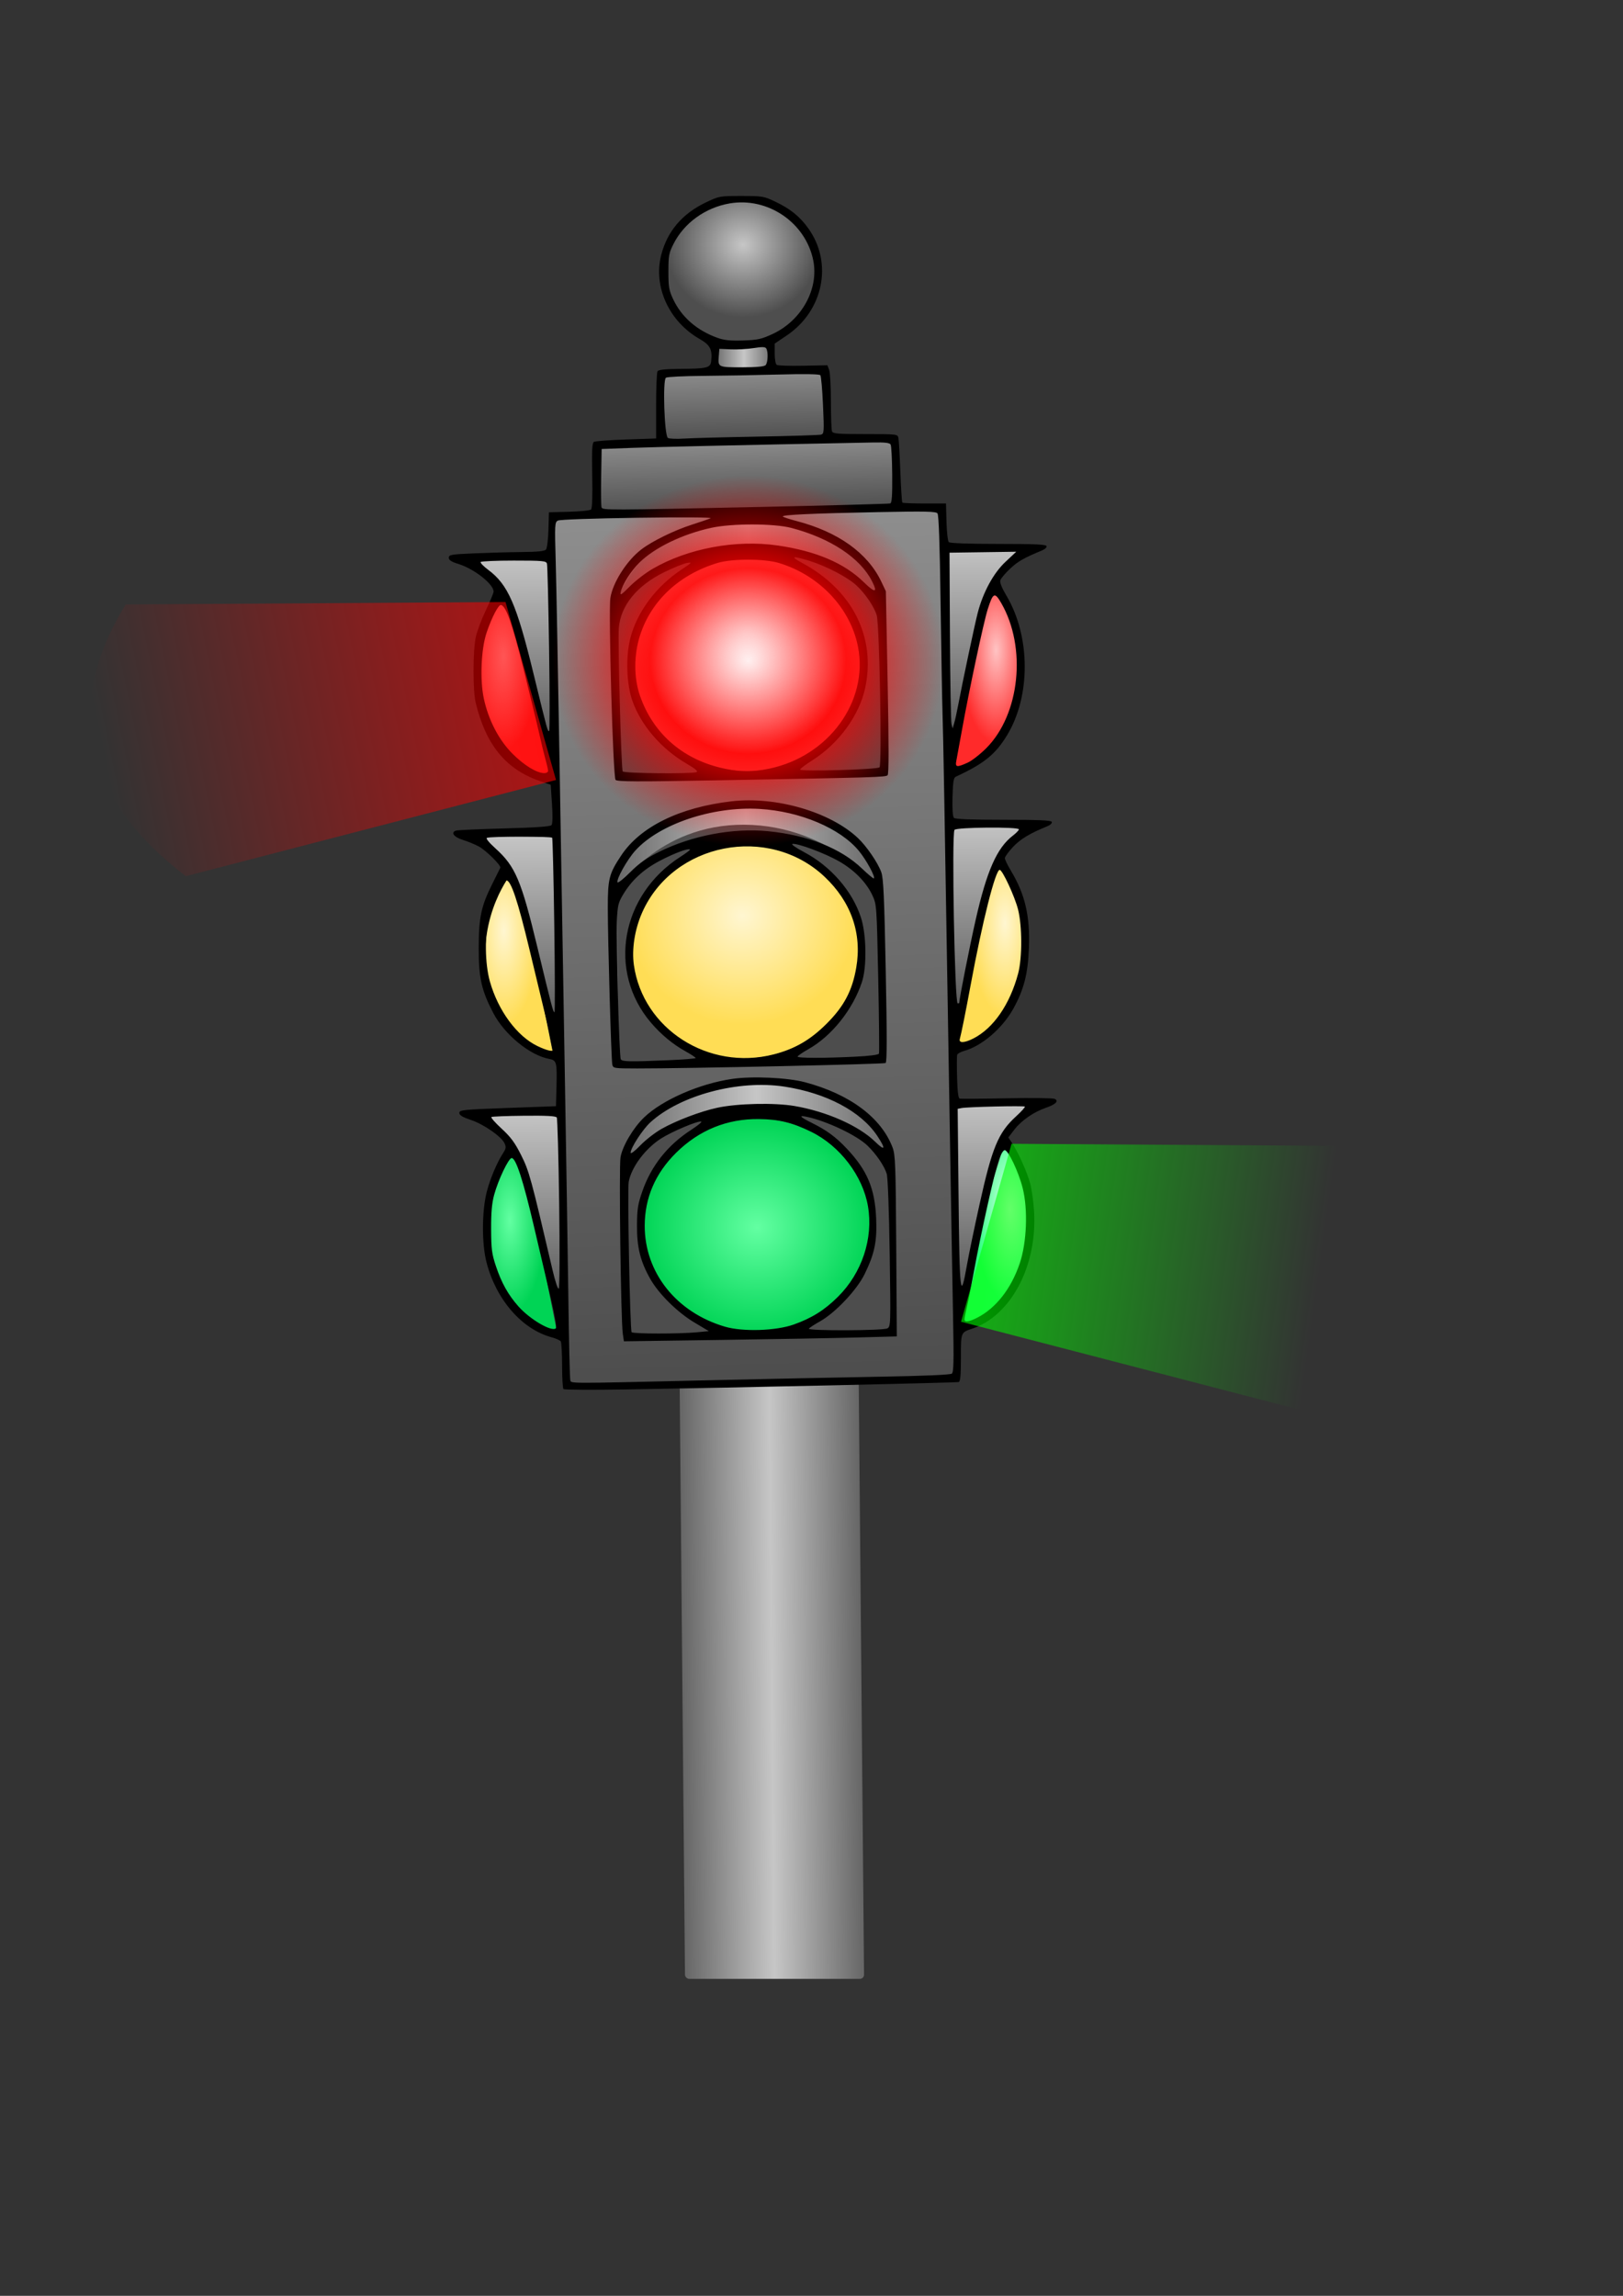 <?xml version="1.0" encoding="UTF-8" standalone="no"?>
<!-- Created with Inkscape (http://www.inkscape.org/) -->

<svg
   xmlns:dc="http://purl.org/dc/elements/1.1/"
   xmlns:cc="http://creativecommons.org/ns#"
   xmlns:rdf="http://www.w3.org/1999/02/22-rdf-syntax-ns#"
   xmlns:svg="http://www.w3.org/2000/svg"
   xmlns="http://www.w3.org/2000/svg"
   xmlns:xlink="http://www.w3.org/1999/xlink"
   xmlns:sodipodi="http://sodipodi.sourceforge.net/DTD/sodipodi-0.dtd"
   xmlns:inkscape="http://www.inkscape.org/namespaces/inkscape"
   width="210mm"
   height="297mm"
   id="svg2"
   version="1.1"
   inkscape:version="0.48.0 r9654"
   sodipodi:docname="light2.svg">
  <rect width="100%" height="100%" fill="#333333" stroke="none"/>
  <defs
     id="defs4">
    <linearGradient
       id="linearGradient3959">
      <stop
         style="stop-color:#ffffff;stop-opacity:1;"
         offset="0"
         id="stop3961" />
      <stop
         style="stop-color:#ff5a5a;stop-opacity:1;"
         offset="1"
         id="stop3963" />
    </linearGradient>
    <linearGradient
       id="linearGradient3948">
      <stop
         style="stop-color:#ff0000;stop-opacity:0;"
         offset="0"
         id="stop3950" />
      <stop
         style="stop-color:#ff0000;stop-opacity:0.589;"
         offset="1"
         id="stop3953" />
    </linearGradient>
    <linearGradient
       id="linearGradient3950">
      <stop
         style="stop-color:#00ff00;stop-opacity:0.586;"
         offset="0"
         id="stop3952" />
      <stop
         style="stop-color:#00ff00;stop-opacity:0;"
         offset="1"
         id="stop3954" />
    </linearGradient>
    <linearGradient
       id="linearGradient3938">
      <stop
         style="stop-color: rgb(223, 255, 236); stop-opacity: 1;"
         offset="0"
         id="stop3940" />
      <stop
         style="stop-color: rgb(44, 255, 128); stop-opacity: 1;"
         offset="1"
         id="stop3942" />
    </linearGradient>
    <linearGradient
       id="linearGradient3930">
      <stop
         style="stop-color: rgb(255, 255, 255); stop-opacity: 0.658;"
         offset="0"
         id="stop3932" />
      <stop
         id="stop3946"
         offset="0.5"
         style="stop-color:#ff0000;stop-opacity:0.838;" />
      <stop
         style="stop-color:#ff0000;stop-opacity:0;"
         offset="1"
         id="stop3934" />
    </linearGradient>
    <linearGradient
       id="linearGradient3894">
      <stop
         style="stop-color: rgb(255, 195, 195); stop-opacity: 1;"
         offset="0"
         id="stop3896" />
      <stop
         style="stop-color: rgb(255, 42, 42); stop-opacity: 1;"
         offset="1"
         id="stop3898" />
    </linearGradient>
    <linearGradient
       id="linearGradient3882">
      <stop
         style="stop-color: rgb(255, 246, 209); stop-opacity: 1;"
         offset="0"
         id="stop3884" />
      <stop
         style="stop-color: rgb(255, 221, 85); stop-opacity: 1;"
         offset="1"
         id="stop3886" />
    </linearGradient>
    <linearGradient
       id="linearGradient3860">
      <stop
         style="stop-color: rgb(99, 255, 162); stop-opacity: 1;"
         offset="0"
         id="stop3862" />
      <stop
         style="stop-color: rgb(0, 212, 85); stop-opacity: 1;"
         offset="1"
         id="stop3864" />
    </linearGradient>
    <linearGradient
       id="linearGradient3842">
      <stop
         style="stop-color: rgb(198, 198, 198); stop-opacity: 1;"
         offset="0"
         id="stop3844" />
      <stop
         style="stop-color: rgb(78, 78, 78); stop-opacity: 1;"
         offset="1"
         id="stop3846" />
    </linearGradient>
    <linearGradient
       id="linearGradient3832">
      <stop
         style="stop-color: rgb(102, 102, 102); stop-opacity: 1;"
         offset="0"
         id="stop3834" />
      <stop
         id="stop3840"
         offset="0.5"
         style="stop-color: rgb(198, 198, 198); stop-opacity: 1;" />
      <stop
         style="stop-color: rgb(102, 102, 102); stop-opacity: 1;"
         offset="1"
         id="stop3836" />
    </linearGradient>
    <linearGradient
       id="linearGradient3052">
      <stop
         style="stop-color: rgb(142, 142, 142); stop-opacity: 1;"
         offset="0"
         id="stop3054" />
      <stop
         style="stop-color: rgb(77, 77, 77); stop-opacity: 1;"
         offset="1"
         id="stop3056" />
    </linearGradient>
    <linearGradient
       inkscape:collect="always"
       xlink:href="#linearGradient3052"
       id="linearGradient3058"
       x1="360.721"
       y1="377.777"
       x2="374.224"
       y2="876.923"
       gradientUnits="userSpaceOnUse" />
    <linearGradient
       inkscape:collect="always"
       xlink:href="#linearGradient3052"
       id="linearGradient3828"
       x1="362.468"
       y1="338.286"
       x2="363.615"
       y2="381.575"
       gradientUnits="userSpaceOnUse" />
    <linearGradient
       inkscape:collect="always"
       xlink:href="#linearGradient3052"
       id="linearGradient3830"
       x1="367.102"
       y1="298.764"
       x2="367.957"
       y2="341.169"
       gradientUnits="userSpaceOnUse" />
    <linearGradient
       inkscape:collect="always"
       xlink:href="#linearGradient3832"
       id="linearGradient3838"
       x1="350.199"
       y1="291.59"
       x2="384.819"
       y2="291.59"
       gradientUnits="userSpaceOnUse" />
    <radialGradient
       inkscape:collect="always"
       xlink:href="#linearGradient3842"
       id="radialGradient3848"
       cx="367.004"
       cy="227.292"
       fx="367.004"
       fy="227.292"
       r="44.107"
       gradientTransform="matrix(1, 0, 0, 0.937, 0, 15.314)"
       gradientUnits="userSpaceOnUse" />
    <linearGradient
       inkscape:collect="always"
       xlink:href="#linearGradient3842"
       id="linearGradient3850"
       x1="246.621"
       y1="721.167"
       x2="247.241"
       y2="840.433"
       gradientUnits="userSpaceOnUse" />
    <linearGradient
       inkscape:collect="always"
       xlink:href="#linearGradient3842"
       id="linearGradient3854"
       gradientUnits="userSpaceOnUse"
       x1="246.621"
       y1="721.167"
       x2="247.241"
       y2="840.433"
       gradientTransform="translate(-1.767, -157.253)" />
    <linearGradient
       inkscape:collect="always"
       xlink:href="#linearGradient3842"
       id="linearGradient3858"
       gradientUnits="userSpaceOnUse"
       gradientTransform="translate(-6.184, -316.273)"
       x1="246.621"
       y1="721.167"
       x2="247.241"
       y2="840.433" />
    <radialGradient
       inkscape:collect="always"
       xlink:href="#linearGradient3860"
       id="radialGradient3866"
       cx="234.269"
       cy="791.411"
       fx="234.269"
       fy="791.411"
       r="20.183"
       gradientTransform="matrix(1, 0, 0, 2.621, 0, -1290.97)"
       gradientUnits="userSpaceOnUse" />
    <radialGradient
       inkscape:collect="always"
       xlink:href="#linearGradient3860"
       id="radialGradient3870"
       gradientUnits="userSpaceOnUse"
       gradientTransform="matrix(-1, 0, 0, 2.621, 753.007, -1297.15)"
       cx="234.269"
       cy="791.411"
       fx="234.269"
       fy="791.411"
       r="20.183" />
    <linearGradient
       inkscape:collect="always"
       xlink:href="#linearGradient3842"
       id="linearGradient3872"
       x1="508.664"
       y1="713.54"
       x2="509.082"
       y2="832.805"
       gradientUnits="userSpaceOnUse" />
    <linearGradient
       inkscape:collect="always"
       xlink:href="#linearGradient3842"
       id="linearGradient3878"
       gradientUnits="userSpaceOnUse"
       x1="508.664"
       y1="713.54"
       x2="509.082"
       y2="832.805"
       gradientTransform="translate(-2.65, -158.137)" />
    <radialGradient
       inkscape:collect="always"
       xlink:href="#linearGradient3882"
       id="radialGradient3888"
       cx="516.09"
       cy="625.06"
       fx="516.09"
       fy="625.06"
       r="20.183"
       gradientTransform="matrix(1, 0, 0, 2.621, 0, -1024.06)"
       gradientUnits="userSpaceOnUse" />
    <radialGradient
       inkscape:collect="always"
       xlink:href="#linearGradient3882"
       id="radialGradient3892"
       gradientUnits="userSpaceOnUse"
       gradientTransform="matrix(-1, 0, 0, 2.621, 746.826, -1019.65)"
       cx="516.09"
       cy="625.06"
       fx="516.09"
       fy="625.06"
       r="20.183" />
    <radialGradient
       inkscape:collect="always"
       xlink:href="#linearGradient3894"
       id="radialGradient3900"
       cx="230.834"
       cy="472.718"
       fx="230.834"
       fy="472.718"
       r="20.183"
       gradientTransform="matrix(1, 0, 0, 2.621, 0, -776.593)"
       gradientUnits="userSpaceOnUse" />
    <radialGradient
       inkscape:collect="always"
       xlink:href="#linearGradient3894"
       id="radialGradient3904"
       gradientUnits="userSpaceOnUse"
       gradientTransform="matrix(-1, 0, 0, 2.621, 741.72, -780.127)"
       cx="230.834"
       cy="472.718"
       fx="230.834"
       fy="472.718"
       r="20.183" />
    <linearGradient
       inkscape:collect="always"
       xlink:href="#linearGradient3842"
       id="linearGradient3912"
       gradientUnits="userSpaceOnUse"
       gradientTransform="translate(-4.417, -315.39)"
       x1="508.664"
       y1="713.54"
       x2="509.082"
       y2="832.805" />
    <radialGradient
       inkscape:collect="always"
       xlink:href="#linearGradient3894"
       id="radialGradient3914"
       cx="371.518"
       cy="451.103"
       fx="371.518"
       fy="451.103"
       r="65.235"
       gradientTransform="matrix(1, 0, 0, 0.927, 0, 34.152)"
       gradientUnits="userSpaceOnUse" />
    <radialGradient
       inkscape:collect="always"
       xlink:href="#linearGradient3882"
       id="radialGradient3916"
       cx="370.635"
       cy="445.512"
       fx="370.635"
       fy="445.512"
       r="65.235"
       gradientTransform="matrix(1, 0, 0, 0.927, 0, 34.152)"
       gradientUnits="userSpaceOnUse" />
    <linearGradient
       inkscape:collect="always"
       xlink:href="#linearGradient3832"
       id="linearGradient3920"
       x1="293.445"
       y1="409.254"
       x2="445.89"
       y2="409.254"
       gradientUnits="userSpaceOnUse" />
    <linearGradient
       inkscape:collect="always"
       xlink:href="#linearGradient3832"
       id="linearGradient3922"
       x1="292.52"
       y1="570.569"
       x2="444.965"
       y2="570.569"
       gradientUnits="userSpaceOnUse" />
    <linearGradient
       inkscape:collect="always"
       xlink:href="#linearGradient3832"
       id="linearGradient3924"
       x1="298.38"
       y1="728.492"
       x2="450.825"
       y2="728.492"
       gradientUnits="userSpaceOnUse" />
    <radialGradient
       inkscape:collect="always"
       xlink:href="#linearGradient3930"
       id="radialGradient3936"
       cx="371.518"
       cy="466.014"
       fx="371.518"
       fy="466.014"
       r="65.235"
       gradientTransform="matrix(1, 0, 0, 0.927, 0, 34.152)"
       gradientUnits="userSpaceOnUse" />
    <radialGradient
       inkscape:collect="always"
       xlink:href="#linearGradient3938"
       id="radialGradient3944"
       cx="371.518"
       cy="466.014"
       fx="371.518"
       fy="466.014"
       r="65.235"
       gradientTransform="matrix(1, 0, 0, 0.927, 0, 34.152)"
       gradientUnits="userSpaceOnUse" />
    <linearGradient
       inkscape:collect="always"
       xlink:href="#linearGradient3950"
       id="linearGradient3956"
       x1="238.984"
       y1="470.073"
       x2="52.502"
       y2="496.074"
       gradientUnits="userSpaceOnUse" />
    <linearGradient
       inkscape:collect="always"
       xlink:href="#linearGradient3950"
       id="linearGradient3960"
       gradientUnits="userSpaceOnUse"
       x1="238.984"
       y1="470.073"
       x2="52.502"
       y2="496.074"
       gradientTransform="matrix(-1, 0, 0, 1, 741.897, -5.474)" />
    <linearGradient
       inkscape:collect="always"
       xlink:href="#linearGradient3832"
       id="linearGradient3997"
       x1="325.565"
       y1="897.078"
       x2="413.148"
       y2="897.078"
       gradientUnits="userSpaceOnUse" />
    <linearGradient
       inkscape:collect="always"
       xlink:href="#linearGradient3950"
       id="linearGradient4000"
       gradientUnits="userSpaceOnUse"
       gradientTransform="matrix(-0.859, 0, 0, 0.859, 685.552, -4.455)"
       x1="238.984"
       y1="470.073"
       x2="52.502"
       y2="496.074" />
    <linearGradient
       inkscape:collect="always"
       xlink:href="#linearGradient3950"
       id="linearGradient4003"
       gradientUnits="userSpaceOnUse"
       x1="238.984"
       y1="470.073"
       x2="52.502"
       y2="496.074"
       gradientTransform="matrix(0.859, 0, 0, 0.859, 48.134, 0.248)" />
    <linearGradient
       inkscape:collect="always"
       xlink:href="#linearGradient3832"
       id="linearGradient4012"
       gradientUnits="userSpaceOnUse"
       x1="293.445"
       y1="409.254"
       x2="445.89"
       y2="409.254"
       gradientTransform="matrix(0.859, 0, 0, 0.859, 48.134, 0.248)" />
    <linearGradient
       inkscape:collect="always"
       xlink:href="#linearGradient3832"
       id="linearGradient4017"
       gradientUnits="userSpaceOnUse"
       x1="292.52"
       y1="570.569"
       x2="444.965"
       y2="570.569"
       gradientTransform="matrix(0.859, 0, 0, 0.859, 48.134, 0.248)" />
    <linearGradient
       inkscape:collect="always"
       xlink:href="#linearGradient3832"
       id="linearGradient4020"
       gradientUnits="userSpaceOnUse"
       x1="298.38"
       y1="728.492"
       x2="450.825"
       y2="728.492"
       gradientTransform="matrix(0.859, 0, 0, 0.859, 48.134, 0.248)" />
    <linearGradient
       inkscape:collect="always"
       xlink:href="#linearGradient3052"
       id="linearGradient4024"
       gradientUnits="userSpaceOnUse"
       x1="360.721"
       y1="377.777"
       x2="374.224"
       y2="876.923"
       gradientTransform="matrix(0.859, 0, 0, 0.859, 48.134, 0.248)" />
    <linearGradient
       inkscape:collect="always"
       xlink:href="#linearGradient3052"
       id="linearGradient4027"
       gradientUnits="userSpaceOnUse"
       x1="362.468"
       y1="338.286"
       x2="363.615"
       y2="381.575"
       gradientTransform="matrix(0.859, 0, 0, 0.859, 48.134, 0.248)" />
    <linearGradient
       inkscape:collect="always"
       xlink:href="#linearGradient3052"
       id="linearGradient4030"
       gradientUnits="userSpaceOnUse"
       x1="367.102"
       y1="298.764"
       x2="367.957"
       y2="341.169"
       gradientTransform="matrix(0.859, 0, 0, 0.859, 48.134, 0.248)" />
    <linearGradient
       inkscape:collect="always"
       xlink:href="#linearGradient3832"
       id="linearGradient4033"
       gradientUnits="userSpaceOnUse"
       x1="350.199"
       y1="291.59"
       x2="384.819"
       y2="291.59"
       gradientTransform="matrix(0.859, 0, 0, 0.859, 48.134, 0.248)" />
    <linearGradient
       inkscape:collect="always"
       xlink:href="#linearGradient3842"
       id="linearGradient4037"
       gradientUnits="userSpaceOnUse"
       x1="246.621"
       y1="721.167"
       x2="247.241"
       y2="840.433"
       gradientTransform="matrix(0.859, 0, 0, 0.859, 48.134, 0.248)" />
    <linearGradient
       inkscape:collect="always"
       xlink:href="#linearGradient3842"
       id="linearGradient4040"
       gradientUnits="userSpaceOnUse"
       gradientTransform="matrix(0.859, 0, 0, 0.859, 46.616, -134.859)"
       x1="246.621"
       y1="721.167"
       x2="247.241"
       y2="840.433" />
    <linearGradient
       inkscape:collect="always"
       xlink:href="#linearGradient3842"
       id="linearGradient4043"
       gradientUnits="userSpaceOnUse"
       gradientTransform="matrix(0.859, 0, 0, 0.859, 42.821, -271.485)"
       x1="246.621"
       y1="721.167"
       x2="247.241"
       y2="840.433" />
    <radialGradient
       inkscape:collect="always"
       xlink:href="#linearGradient3860"
       id="radialGradient4046"
       gradientUnits="userSpaceOnUse"
       gradientTransform="matrix(0.859, 0, 0, 2.252, 48.134, -1108.91)"
       cx="234.269"
       cy="791.411"
       fx="234.269"
       fy="791.411"
       r="20.183" />
    <radialGradient
       inkscape:collect="always"
       xlink:href="#linearGradient3860"
       id="radialGradient4049"
       gradientUnits="userSpaceOnUse"
       gradientTransform="matrix(-0.859, 0, 0, 2.252, 695.097, -1114.23)"
       cx="234.269"
       cy="791.411"
       fx="234.269"
       fy="791.411"
       r="20.183" />
    <linearGradient
       inkscape:collect="always"
       xlink:href="#linearGradient3842"
       id="linearGradient4052"
       gradientUnits="userSpaceOnUse"
       x1="508.664"
       y1="713.54"
       x2="509.082"
       y2="832.805"
       gradientTransform="matrix(0.859, 0, 0, 0.859, 48.134, 0.248)" />
    <linearGradient
       inkscape:collect="always"
       xlink:href="#linearGradient3842"
       id="linearGradient4055"
       gradientUnits="userSpaceOnUse"
       gradientTransform="matrix(0.859, 0, 0, 0.859, 45.857, -135.618)"
       x1="508.664"
       y1="713.54"
       x2="509.082"
       y2="832.805" />
    <radialGradient
       inkscape:collect="always"
       xlink:href="#linearGradient3882"
       id="radialGradient4058"
       gradientUnits="userSpaceOnUse"
       gradientTransform="matrix(0.859, 0, 0, 2.252, 48.134, -879.6)"
       cx="516.09"
       cy="625.06"
       fx="516.09"
       fy="625.06"
       r="20.183" />
    <radialGradient
       inkscape:collect="always"
       xlink:href="#linearGradient3882"
       id="radialGradient4061"
       gradientUnits="userSpaceOnUse"
       gradientTransform="matrix(-0.859, 0, 0, 2.252, 689.787, -875.805)"
       cx="516.09"
       cy="625.06"
       fx="516.09"
       fy="625.06"
       r="20.183" />
    <radialGradient
       inkscape:collect="always"
       xlink:href="#linearGradient3894"
       id="radialGradient4064"
       gradientUnits="userSpaceOnUse"
       gradientTransform="matrix(0.859, 0, 0, 2.252, 48.134, -666.979)"
       cx="230.834"
       cy="472.718"
       fx="230.834"
       fy="472.718"
       r="20.183" />
    <radialGradient
       inkscape:collect="always"
       xlink:href="#linearGradient3894"
       id="radialGradient4067"
       gradientUnits="userSpaceOnUse"
       gradientTransform="matrix(-0.859, 0, 0, 2.252, 685.4, -670.015)"
       cx="230.834"
       cy="472.718"
       fx="230.834"
       fy="472.718"
       r="20.183" />
    <linearGradient
       inkscape:collect="always"
       xlink:href="#linearGradient3842"
       id="linearGradient4070"
       gradientUnits="userSpaceOnUse"
       gradientTransform="matrix(0.859, 0, 0, 0.859, 44.339, -270.726)"
       x1="508.664"
       y1="713.54"
       x2="509.082"
       y2="832.805" />
    <linearGradient
       inkscape:collect="always"
       xlink:href="#linearGradient3832"
       id="linearGradient4106"
       gradientUnits="userSpaceOnUse"
       x1="325.565"
       y1="897.078"
       x2="413.148"
       y2="897.078" />
    <linearGradient
       inkscape:collect="always"
       xlink:href="#linearGradient3842"
       id="linearGradient4108"
       gradientUnits="userSpaceOnUse"
       gradientTransform="matrix(0.859,0,0,0.859,44.339,-270.726)"
       x1="508.664"
       y1="713.54"
       x2="509.082"
       y2="832.805" />
    <radialGradient
       inkscape:collect="always"
       xlink:href="#linearGradient3894"
       id="radialGradient4110"
       gradientUnits="userSpaceOnUse"
       gradientTransform="matrix(-0.859,0,0,2.252,685.4,-670.015)"
       cx="230.834"
       cy="472.718"
       fx="230.834"
       fy="472.718"
       r="20.183" />
    <radialGradient
       inkscape:collect="always"
       xlink:href="#linearGradient3894"
       id="radialGradient4112"
       gradientUnits="userSpaceOnUse"
       gradientTransform="matrix(0.859,0,0,2.252,48.134,-666.979)"
       cx="230.834"
       cy="472.718"
       fx="230.834"
       fy="472.718"
       r="20.183" />
    <radialGradient
       inkscape:collect="always"
       xlink:href="#linearGradient3882"
       id="radialGradient4114"
       gradientUnits="userSpaceOnUse"
       gradientTransform="matrix(-0.859,0,0,2.252,689.787,-875.805)"
       cx="516.09"
       cy="625.06"
       fx="516.09"
       fy="625.06"
       r="20.183" />
    <radialGradient
       inkscape:collect="always"
       xlink:href="#linearGradient3882"
       id="radialGradient4116"
       gradientUnits="userSpaceOnUse"
       gradientTransform="matrix(0.859,0,0,2.252,48.134,-879.6)"
       cx="516.09"
       cy="625.06"
       fx="516.09"
       fy="625.06"
       r="20.183" />
    <linearGradient
       inkscape:collect="always"
       xlink:href="#linearGradient3842"
       id="linearGradient4118"
       gradientUnits="userSpaceOnUse"
       gradientTransform="matrix(0.859,0,0,0.859,45.857,-135.618)"
       x1="508.664"
       y1="713.54"
       x2="509.082"
       y2="832.805" />
    <linearGradient
       inkscape:collect="always"
       xlink:href="#linearGradient3842"
       id="linearGradient4120"
       gradientUnits="userSpaceOnUse"
       gradientTransform="matrix(0.859,0,0,0.859,48.134,0.248)"
       x1="508.664"
       y1="713.54"
       x2="509.082"
       y2="832.805" />
    <radialGradient
       inkscape:collect="always"
       xlink:href="#linearGradient3860"
       id="radialGradient4122"
       gradientUnits="userSpaceOnUse"
       gradientTransform="matrix(-0.859,0,0,2.252,695.097,-1114.23)"
       cx="234.269"
       cy="791.411"
       fx="234.269"
       fy="791.411"
       r="20.183" />
    <radialGradient
       inkscape:collect="always"
       xlink:href="#linearGradient3860"
       id="radialGradient4124"
       gradientUnits="userSpaceOnUse"
       gradientTransform="matrix(0.859,0,0,2.252,48.134,-1108.91)"
       cx="234.269"
       cy="791.411"
       fx="234.269"
       fy="791.411"
       r="20.183" />
    <linearGradient
       inkscape:collect="always"
       xlink:href="#linearGradient3842"
       id="linearGradient4126"
       gradientUnits="userSpaceOnUse"
       gradientTransform="matrix(0.859,0,0,0.859,42.821,-271.485)"
       x1="246.621"
       y1="721.167"
       x2="247.241"
       y2="840.433" />
    <linearGradient
       inkscape:collect="always"
       xlink:href="#linearGradient3842"
       id="linearGradient4128"
       gradientUnits="userSpaceOnUse"
       gradientTransform="matrix(0.859,0,0,0.859,46.616,-134.859)"
       x1="246.621"
       y1="721.167"
       x2="247.241"
       y2="840.433" />
    <linearGradient
       inkscape:collect="always"
       xlink:href="#linearGradient3842"
       id="linearGradient4130"
       gradientUnits="userSpaceOnUse"
       gradientTransform="matrix(0.859,0,0,0.859,48.134,0.248)"
       x1="246.621"
       y1="721.167"
       x2="247.241"
       y2="840.433" />
    <radialGradient
       inkscape:collect="always"
       xlink:href="#linearGradient3842"
       id="radialGradient4132"
       gradientUnits="userSpaceOnUse"
       gradientTransform="matrix(1,0,0,0.937,0,15.314)"
       cx="367.004"
       cy="227.292"
       fx="367.004"
       fy="227.292"
       r="44.107" />
    <linearGradient
       inkscape:collect="always"
       xlink:href="#linearGradient3832"
       id="linearGradient4134"
       gradientUnits="userSpaceOnUse"
       gradientTransform="matrix(0.859,0,0,0.859,48.134,0.248)"
       x1="350.199"
       y1="291.59"
       x2="384.819"
       y2="291.59" />
    <linearGradient
       inkscape:collect="always"
       xlink:href="#linearGradient3052"
       id="linearGradient4136"
       gradientUnits="userSpaceOnUse"
       gradientTransform="matrix(0.859,0,0,0.859,48.134,0.248)"
       x1="367.102"
       y1="298.764"
       x2="367.957"
       y2="341.169" />
    <linearGradient
       inkscape:collect="always"
       xlink:href="#linearGradient3052"
       id="linearGradient4138"
       gradientUnits="userSpaceOnUse"
       gradientTransform="matrix(0.859,0,0,0.859,48.134,0.248)"
       x1="362.468"
       y1="338.286"
       x2="363.615"
       y2="381.575" />
    <linearGradient
       inkscape:collect="always"
       xlink:href="#linearGradient3052"
       id="linearGradient4140"
       gradientUnits="userSpaceOnUse"
       gradientTransform="matrix(0.859,0,0,0.859,48.134,0.248)"
       x1="360.721"
       y1="377.777"
       x2="374.224"
       y2="876.923" />
    <linearGradient
       inkscape:collect="always"
       xlink:href="#linearGradient3832"
       id="linearGradient4142"
       gradientUnits="userSpaceOnUse"
       gradientTransform="matrix(0.859,0,0,0.859,48.134,0.248)"
       x1="298.38"
       y1="728.492"
       x2="450.825"
       y2="728.492" />
    <linearGradient
       inkscape:collect="always"
       xlink:href="#linearGradient3832"
       id="linearGradient4144"
       gradientUnits="userSpaceOnUse"
       gradientTransform="matrix(0.859,0,0,0.859,48.134,0.248)"
       x1="292.52"
       y1="570.569"
       x2="444.965"
       y2="570.569" />
    <linearGradient
       inkscape:collect="always"
       xlink:href="#linearGradient3832"
       id="linearGradient4146"
       gradientUnits="userSpaceOnUse"
       gradientTransform="matrix(0.859,0,0,0.859,48.134,0.248)"
       x1="293.445"
       y1="409.254"
       x2="445.89"
       y2="409.254" />
    <radialGradient
       inkscape:collect="always"
       xlink:href="#linearGradient3938"
       id="radialGradient4148"
       gradientUnits="userSpaceOnUse"
       gradientTransform="matrix(1,0,0,0.927,0,34.152)"
       cx="371.518"
       cy="466.014"
       fx="371.518"
       fy="466.014"
       r="65.235" />
    <radialGradient
       inkscape:collect="always"
       xlink:href="#linearGradient3882"
       id="radialGradient4150"
       gradientUnits="userSpaceOnUse"
       gradientTransform="matrix(1,0,0,0.927,0,34.152)"
       cx="370.635"
       cy="445.512"
       fx="370.635"
       fy="445.512"
       r="65.235" />
    <radialGradient
       inkscape:collect="always"
       xlink:href="#linearGradient3894"
       id="radialGradient4152"
       gradientUnits="userSpaceOnUse"
       gradientTransform="matrix(1,0,0,0.927,0,34.152)"
       cx="371.518"
       cy="451.103"
       fx="371.518"
       fy="451.103"
       r="65.235" />
    <radialGradient
       inkscape:collect="always"
       xlink:href="#linearGradient3930"
       id="radialGradient4154"
       gradientUnits="userSpaceOnUse"
       gradientTransform="matrix(1,0,0,0.927,0,34.152)"
       cx="371.518"
       cy="466.014"
       fx="371.518"
       fy="466.014"
       r="65.235" />
    <linearGradient
       inkscape:collect="always"
       xlink:href="#linearGradient3950"
       id="linearGradient4156"
       gradientUnits="userSpaceOnUse"
       gradientTransform="matrix(0.859,0,0,0.859,48.134,0.248)"
       x1="238.984"
       y1="470.073"
       x2="52.502"
       y2="496.074" />
    <linearGradient
       inkscape:collect="always"
       xlink:href="#linearGradient3950"
       id="linearGradient4158"
       gradientUnits="userSpaceOnUse"
       gradientTransform="matrix(-0.859,0,0,0.859,685.552,-4.455)"
       x1="238.984"
       y1="470.073"
       x2="52.502"
       y2="496.074" />
    <linearGradient
       inkscape:collect="always"
       xlink:href="#linearGradient3950"
       id="linearGradient3870"
       gradientUnits="userSpaceOnUse"
       gradientTransform="matrix(-0.859,0,0,0.859,691.026,191.238)"
       x1="238.984"
       y1="470.073"
       x2="52.502"
       y2="496.074" />
    <linearGradient
       inkscape:collect="always"
       xlink:href="#linearGradient3832"
       id="linearGradient3883"
       gradientUnits="userSpaceOnUse"
       gradientTransform="matrix(0.859,0,0,0.859,48.134,-76.387)"
       x1="293.445"
       y1="409.254"
       x2="445.89"
       y2="409.254" />
    <linearGradient
       inkscape:collect="always"
       xlink:href="#linearGradient3832"
       id="linearGradient3888"
       gradientUnits="userSpaceOnUse"
       gradientTransform="matrix(0.859,0,0,0.859,48.134,-76.387)"
       x1="292.52"
       y1="570.569"
       x2="444.965"
       y2="570.569" />
    <linearGradient
       inkscape:collect="always"
       xlink:href="#linearGradient3832"
       id="linearGradient3891"
       gradientUnits="userSpaceOnUse"
       gradientTransform="matrix(0.859,0,0,0.859,48.134,-76.387)"
       x1="298.38"
       y1="728.492"
       x2="450.825"
       y2="728.492" />
    <linearGradient
       inkscape:collect="always"
       xlink:href="#linearGradient3052"
       id="linearGradient3895"
       gradientUnits="userSpaceOnUse"
       gradientTransform="matrix(0.859,0,0,0.859,48.134,-76.387)"
       x1="360.721"
       y1="377.777"
       x2="374.224"
       y2="876.923" />
    <linearGradient
       inkscape:collect="always"
       xlink:href="#linearGradient3052"
       id="linearGradient3898"
       gradientUnits="userSpaceOnUse"
       gradientTransform="matrix(0.859,0,0,0.859,48.134,-76.387)"
       x1="362.468"
       y1="338.286"
       x2="363.615"
       y2="381.575" />
    <linearGradient
       inkscape:collect="always"
       xlink:href="#linearGradient3052"
       id="linearGradient3901"
       gradientUnits="userSpaceOnUse"
       gradientTransform="matrix(0.859,0,0,0.859,48.134,-76.387)"
       x1="367.102"
       y1="298.764"
       x2="367.957"
       y2="341.169" />
    <linearGradient
       inkscape:collect="always"
       xlink:href="#linearGradient3832"
       id="linearGradient3904"
       gradientUnits="userSpaceOnUse"
       gradientTransform="matrix(0.859,0,0,0.859,48.134,-76.387)"
       x1="350.199"
       y1="291.59"
       x2="384.819"
       y2="291.59" />
    <linearGradient
       inkscape:collect="always"
       xlink:href="#linearGradient3842"
       id="linearGradient3908"
       gradientUnits="userSpaceOnUse"
       gradientTransform="matrix(0.859,0,0,0.859,48.134,-76.387)"
       x1="246.621"
       y1="721.167"
       x2="247.241"
       y2="840.433" />
    <linearGradient
       inkscape:collect="always"
       xlink:href="#linearGradient3842"
       id="linearGradient3911"
       gradientUnits="userSpaceOnUse"
       gradientTransform="matrix(0.859,0,0,0.859,46.616,-211.494)"
       x1="246.621"
       y1="721.167"
       x2="247.241"
       y2="840.433" />
    <linearGradient
       inkscape:collect="always"
       xlink:href="#linearGradient3842"
       id="linearGradient3914"
       gradientUnits="userSpaceOnUse"
       gradientTransform="matrix(0.859,0,0,0.859,42.821,-348.12)"
       x1="246.621"
       y1="721.167"
       x2="247.241"
       y2="840.433" />
    <radialGradient
       inkscape:collect="always"
       xlink:href="#linearGradient3860"
       id="radialGradient3917"
       gradientUnits="userSpaceOnUse"
       gradientTransform="matrix(0.859,0,0,2.252,48.134,-1185.545)"
       cx="234.269"
       cy="791.411"
       fx="234.269"
       fy="791.411"
       r="20.183" />
    <radialGradient
       inkscape:collect="always"
       xlink:href="#linearGradient3938"
       id="radialGradient3920"
       gradientUnits="userSpaceOnUse"
       gradientTransform="matrix(-0.859,0,0,2.252,695.097,-1190.865)"
       cx="234.269"
       cy="791.411"
       fx="234.269"
       fy="791.411"
       r="20.183" />
    <linearGradient
       inkscape:collect="always"
       xlink:href="#linearGradient3842"
       id="linearGradient3923"
       gradientUnits="userSpaceOnUse"
       gradientTransform="matrix(0.859,0,0,0.859,48.134,-76.387)"
       x1="508.664"
       y1="713.54"
       x2="509.082"
       y2="832.805" />
    <linearGradient
       inkscape:collect="always"
       xlink:href="#linearGradient3842"
       id="linearGradient3926"
       gradientUnits="userSpaceOnUse"
       gradientTransform="matrix(0.859,0,0,0.859,45.857,-212.253)"
       x1="508.664"
       y1="713.54"
       x2="509.082"
       y2="832.805" />
    <radialGradient
       inkscape:collect="always"
       xlink:href="#linearGradient3882"
       id="radialGradient3929"
       gradientUnits="userSpaceOnUse"
       gradientTransform="matrix(0.859,0,0,2.252,48.134,-956.235)"
       cx="516.09"
       cy="625.06"
       fx="516.09"
       fy="625.06"
       r="20.183" />
    <radialGradient
       inkscape:collect="always"
       xlink:href="#linearGradient3882"
       id="radialGradient3932"
       gradientUnits="userSpaceOnUse"
       gradientTransform="matrix(-0.859,0,0,2.252,689.787,-952.44)"
       cx="516.09"
       cy="625.06"
       fx="516.09"
       fy="625.06"
       r="20.183" />
    <radialGradient
       inkscape:collect="always"
       xlink:href="#linearGradient3894"
       id="radialGradient3935"
       gradientUnits="userSpaceOnUse"
       gradientTransform="matrix(0.859,0,0,2.252,48.134,-743.614)"
       cx="230.834"
       cy="472.718"
       fx="230.834"
       fy="472.718"
       r="20.183" />
    <radialGradient
       inkscape:collect="always"
       xlink:href="#linearGradient3894"
       id="radialGradient3938"
       gradientUnits="userSpaceOnUse"
       gradientTransform="matrix(-0.859,0,0,2.252,685.4,-746.65)"
       cx="230.834"
       cy="472.718"
       fx="230.834"
       fy="472.718"
       r="20.183" />
    <linearGradient
       inkscape:collect="always"
       xlink:href="#linearGradient3842"
       id="linearGradient3941"
       gradientUnits="userSpaceOnUse"
       gradientTransform="matrix(0.859,0,0,0.859,44.339,-347.361)"
       x1="508.664"
       y1="713.54"
       x2="509.082"
       y2="832.805" />
    <linearGradient
       inkscape:collect="always"
       xlink:href="#linearGradient3832"
       id="linearGradient3944"
       gradientUnits="userSpaceOnUse"
       x1="325.565"
       y1="897.078"
       x2="413.148"
       y2="897.078"
       gradientTransform="translate(0.713,-76.638)" />
    <radialGradient
       inkscape:collect="always"
       xlink:href="#linearGradient3930"
       id="radialGradient3946"
       gradientUnits="userSpaceOnUse"
       gradientTransform="matrix(1,0,0,0.927,0,34.152)"
       cx="371.518"
       cy="466.014"
       fx="371.518"
       fy="466.014"
       r="65.235" />
    <linearGradient
       inkscape:collect="always"
       xlink:href="#linearGradient3948"
       id="linearGradient3955"
       x1="52.182"
       y1="376.435"
       x2="258.23"
       y2="334.012"
       gradientUnits="userSpaceOnUse" />
    <radialGradient
       inkscape:collect="always"
       xlink:href="#linearGradient3860"
       id="radialGradient3957"
       gradientUnits="userSpaceOnUse"
       gradientTransform="matrix(1,0,0,0.927,0,34.152)"
       cx="371.518"
       cy="466.014"
       fx="371.518"
       fy="466.014"
       r="65.235" />
    <radialGradient
       inkscape:collect="always"
       xlink:href="#linearGradient3959"
       id="radialGradient3965"
       cx="371.518"
       cy="447.532"
       fx="371.518"
       fy="447.532"
       r="65.235"
       gradientTransform="matrix(1,0,0,0.927,0,34.152)"
       gradientUnits="userSpaceOnUse" />
  </defs>
  <sodipodi:namedview
     id="base"
     pagecolor="#ffffff"
     bordercolor="#666666"
     borderopacity="1.0"
     inkscape:pageopacity="0.0"
     inkscape:pageshadow="2"
     inkscape:zoom="0.73073701"
     inkscape:cx="372.04724"
     inkscape:cy="526.18109"
     inkscape:document-units="px"
     inkscape:current-layer="layer1"
     showgrid="false"
     inkscape:window-width="1920"
     inkscape:window-height="1030"
     inkscape:window-x="-8"
     inkscape:window-y="-8"
     inkscape:window-maximized="1" />
  <g
     inkscape:label="Camada 1"
     inkscape:groupmode="layer"
     id="layer1">
    <g
       id="g3967">
      <rect
         transform="matrix(1,0,0.009,1,0,0)"
         ry="2.046"
         rx="2.07"
         y="673.322"
         x="326.278"
         height="294.236"
         width="87.583"
         id="rect3995"
         style="fill:url(#linearGradient3944);fill-opacity:1;fill-rule:nonzero;stroke:none" />
      <path
         inkscape:transform-center-y="57.061769"
         inkscape:transform-center-x="1.802997"
         style="fill:url(#linearGradient3941);stroke:none"
         d="m 465.153,369.706 c 0,0 12.342,-67.576 21.613,-83.742 9.271,-16.165 20.34,-18.02 20.34,-18.02 l -45.042,0.265 z"
         id="path3908"
         inkscape:connector-curvature="0" />
      <path
         inkscape:connector-curvature="0"
         id="path3902"
         d="m 464.419,377.674 c 0,0 29.416,-7.685 33.921,-39.221 4.505,-31.536 -12.455,-51.676 -12.455,-51.676 l -9.01,28.621 z"
         style="fill:url(#radialGradient3938);stroke:none" />
      <path
         style="fill:url(#radialGradient3935);stroke:none"
         d="m 269.115,380.711 c 0,0 -29.416,-7.685 -33.921,-39.221 -4.505,-31.536 12.455,-51.676 12.455,-51.676 l 9.01,28.621 z"
         id="path3026"
         inkscape:connector-curvature="0" />
      <path
         inkscape:connector-curvature="0"
         id="path3890"
         d="m 270.549,515.683 c 0,0 -29.416,-7.685 -33.921,-39.221 -4.505,-31.536 12.455,-51.676 12.455,-51.676 l 9.01,28.621 z"
         style="fill:url(#radialGradient3932);stroke:none" />
      <path
         style="fill:url(#radialGradient3929);stroke:none"
         d="m 467.372,511.888 c 0,0 29.416,-7.685 33.921,-39.221 4.505,-31.536 -12.455,-51.676 -12.455,-51.676 l -9.01,28.621 z"
         id="path3022"
         inkscape:connector-curvature="0" />
      <path
         inkscape:connector-curvature="0"
         id="path3874"
         d="m 466.671,504.814 c 0,0 12.342,-67.576 21.613,-83.742 9.271,-16.165 20.34,-18.02 20.34,-18.02 l -45.042,0.265 z"
         style="fill:url(#linearGradient3926);stroke:none"
         inkscape:transform-center-x="1.802997"
         inkscape:transform-center-y="57.061769" />
      <path
         inkscape:transform-center-y="57.061769"
         inkscape:transform-center-x="1.802997"
         style="fill:url(#linearGradient3923);stroke:none"
         d="m 468.948,640.68 c 0,0 12.342,-67.576 21.613,-83.742 9.271,-16.165 20.34,-18.02 20.34,-18.02 l -45.042,0.265 z"
         id="path3046"
         inkscape:connector-curvature="0" />
      <path
         inkscape:connector-curvature="0"
         id="path3868"
         d="m 470.407,648.051 c 0,0 29.416,-7.685 33.921,-39.221 4.505,-31.536 -12.455,-51.676 -12.455,-51.676 l -9.01,28.621 z"
         style="fill:url(#radialGradient3920);stroke:none" />
      <path
         style="fill:url(#radialGradient3917);stroke:none"
         d="m 272.825,653.365 c 0,0 -29.416,-7.685 -33.921,-39.221 -4.505,-31.536 12.455,-51.676 12.455,-51.676 l 9.01,28.621 z"
         id="path3030"
         inkscape:connector-curvature="0" />
      <path
         inkscape:connector-curvature="0"
         id="path3856"
         d="m 269.665,373.982 c 0,0 -14.575,-67.576 -24.38,-83.742 -9.805,-16.165 -20.935,-18.02 -20.935,-18.02 l 45.051,0.265 z"
         style="fill:url(#linearGradient3914);stroke:none" />
      <path
         style="fill:url(#linearGradient3911);stroke:none"
         d="m 273.46,510.608 c 0,0 -14.575,-67.576 -24.38,-83.742 -9.805,-16.165 -20.935,-18.02 -20.935,-18.02 l 45.051,0.265 z"
         id="path3852"
         inkscape:connector-curvature="0" />
      <path
         inkscape:connector-curvature="0"
         id="path3044"
         d="m 274.978,645.715 c 0,0 -14.575,-67.576 -24.38,-83.742 -9.805,-16.165 -20.935,-18.02 -20.935,-18.02 l 45.051,0.265 z"
         style="fill:url(#linearGradient3908);stroke:none" />
      <path
         transform="matrix(0.859,0,0,0.859,48.134,-76.387)"
         d="m 410.228,243.319 a 44.107,41.331 0 1 1 -88.214,0 44.107,41.331 0 1 1 88.214,0 z"
         sodipodi:ry="41.331226"
         sodipodi:rx="44.107204"
         sodipodi:cy="243.31883"
         sodipodi:cx="366.12064"
         id="path3006"
         style="fill:url(#radialGradient4132);fill-opacity:1;fill-rule:nonzero;stroke:none"
         sodipodi:type="arc" />
      <path
         inkscape:connector-curvature="0"
         id="path3004"
         d="m 349.445,181.692 0.53,-14.31 13.515,1.855 14.31,-2.65 0.53,14.045 z"
         style="fill:url(#linearGradient3904);stroke:none" />
      <path
         inkscape:connector-curvature="0"
         id="path3002"
         d="m 323.739,216.408 0.265,-33.921 79.236,-1.855 1.59,32.596 z"
         style="fill:url(#linearGradient3901);stroke:none" />
      <path
         inkscape:connector-curvature="0"
         id="path3000"
         d="m 292.469,218.263 145.223,-3.445 2.12,32.861 -148.138,3.975 z"
         style="fill:url(#linearGradient3898);stroke:none" />
      <path
         inkscape:connector-curvature="0"
         id="path2998"
         d="m 269.678,252.978 191.068,-4.77 7.155,425.333 -191.333,4.24 z"
         style="fill:url(#linearGradient3895);stroke:none" />
      <path
         inkscape:connector-curvature="0"
         id="path3032"
         d="M 307.044,653.666 306.249,568.069 c 0,0 19.875,-32.066 62.276,-31.801 42.401,0.265 67.311,31.801 67.311,31.801 l 1.06,82.681 z"
         style="fill:#4d4d4d;fill-opacity:1;stroke:none" />
      <path
         inkscape:connector-curvature="0"
         id="path3018"
         d="m 304.924,570.454 c 0,0 11.925,-42.666 62.011,-41.871 50.086,0.795 66.781,30.741 66.781,30.741 l 1.325,10.07 c 0,0 -17.755,-25.97 -64.661,-26.235 -46.906,-0.265 -65.456,27.296 -65.456,27.296 z"
         style="fill:url(#linearGradient3891);stroke:none" />
      <path
         style="fill:url(#linearGradient3888);stroke:none"
         d="m 299.889,434.772 c 0,0 11.925,-42.666 62.011,-41.871 50.086,0.795 66.781,30.741 66.781,30.741 l 1.325,10.07 c 0,0 -17.755,-25.97 -64.661,-26.235 -46.906,-0.265 -65.456,27.296 -65.456,27.296 z"
         id="path3016"
         inkscape:connector-curvature="0" />
      <path
         style="fill:#4d4d4d;fill-opacity:1;stroke:none"
         d="m 302.539,520.633 -0.795,-85.597 c 0,0 19.875,-32.066 62.276,-31.801 42.401,0.265 67.311,31.801 67.311,31.801 l 1.06,82.681 z"
         id="path3034"
         inkscape:connector-curvature="0" />
      <path
         inkscape:connector-curvature="0"
         id="path3036"
         d="m 303.069,380.181 -0.795,-85.597 c 0,0 19.875,-32.066 62.276,-31.801 42.401,0.265 67.311,31.801 67.311,31.801 l 1.06,82.681 z"
         style="fill:#4d4d4d;stroke:none" />
      <path
         inkscape:connector-curvature="0"
         id="path3008"
         d="m 300.684,296.174 c 0,0 11.925,-42.666 62.011,-41.871 50.086,0.795 66.781,30.741 66.781,30.741 l 1.325,10.07 c 0,0 -17.755,-25.97 -64.661,-26.235 -46.906,-0.265 -65.456,27.296 -65.456,27.296 z"
         style="fill:url(#linearGradient3883);stroke:none" />
      <path
         transform="matrix(0.859,0,0,0.879,51.049,190.423)"
         d="m 436.754,466.014 a 65.235,60.455 0 1 1 -130.471,0 65.235,60.455 0 1 1 130.471,0 z"
         sodipodi:ry="60.454632"
         sodipodi:rx="65.235481"
         sodipodi:cy="466.01395"
         sodipodi:cx="371.51837"
         id="path3014"
         style="fill:url(#radialGradient3957);fill-opacity:1;fill-rule:nonzero;stroke:none"
         sodipodi:type="arc" />
      <path
         sodipodi:type="arc"
         style="fill:url(#radialGradient4150);fill-opacity:1;fill-rule:nonzero;stroke:none"
         id="path3012"
         sodipodi:cx="371.51837"
         sodipodi:cy="466.01395"
         sodipodi:rx="65.235481"
         sodipodi:ry="60.454632"
         d="m 436.754,466.014 a 65.235,60.455 0 1 1 -130.471,0 65.235,60.455 0 1 1 130.471,0 z"
         transform="matrix(0.859,0,0,0.879,44.689,54.741)" />
      <path
         transform="matrix(0.859,0,0,0.879,46.014,-85.712)"
         d="m 436.754,466.014 a 65.235,60.455 0 1 1 -130.471,0 65.235,60.455 0 1 1 130.471,0 z"
         sodipodi:ry="60.454632"
         sodipodi:rx="65.235481"
         sodipodi:cy="466.01395"
         sodipodi:cx="371.51837"
         id="path3010"
         style="fill:url(#radialGradient3965);fill-opacity:1;fill-rule:nonzero;stroke:none"
         sodipodi:type="arc" />
      <path
         inkscape:connector-curvature="0"
         id="path2996"
         d="m 275.539,679.165 c -0.354,-0.376 -0.65,-5.548 -0.658,-11.494 -0.007,-5.946 -0.297,-11.255 -0.644,-11.796 -0.347,-0.542 -2.369,-1.452 -4.493,-2.023 -14.544,-3.909 -27.184,-18.49 -31.853,-36.743 -2.312,-9.04 -2.268,-24.74 0.095,-34.138 1.656,-6.585 5.037,-14.583 8.238,-19.489 1.222,-1.873 1.321,-2.707 0.529,-4.447 -1.51,-3.314 -10.128,-9.309 -16.431,-11.43 -4.204,-1.415 -5.689,-2.319 -5.689,-3.465 0,-1.436 1.743,-1.614 23.627,-2.41 l 23.627,-0.859 0.25,-9.451 c 0.319,-12.079 0.082,-12.983 -3.584,-13.671 -9.489,-1.78 -21.828,-11.908 -27.309,-22.414 -5.808,-11.134 -7.165,-17.181 -7.135,-31.789 0.031,-15.096 1.146,-20.365 6.637,-31.36 2.006,-4.017 3.77,-7.574 3.919,-7.904 0.499,-1.103 -7.021,-8.539 -10.544,-10.425 -1.911,-1.023 -5.406,-2.458 -7.767,-3.187 -4.43,-1.37 -6.125,-3.732 -3.275,-4.565 0.854,-0.25 11.505,-0.723 23.67,-1.052 15.381,-0.415 22.375,-0.908 22.964,-1.618 0.529,-0.638 0.612,-4.53 0.221,-10.37 l -0.626,-9.349 -5.179,-1.781 c -16.692,-5.741 -26.46,-17.609 -31.476,-38.242 -1.459,-6.002 -1.442,-25.347 0.028,-32.219 0.607,-2.835 2.813,-8.714 4.903,-13.063 2.09,-4.349 3.8,-8.476 3.8,-9.17 0,-3.625 -9.514,-11.112 -17.105,-13.461 -3.581,-1.108 -4.804,-1.894 -4.804,-3.087 0,-1.463 1.071,-1.646 12.458,-2.137 6.852,-0.295 17.34,-0.585 23.307,-0.644 7.769,-0.077 11.114,-0.427 11.78,-1.23 0.512,-0.617 1.043,-4.967 1.179,-9.666 l 0.248,-8.544 9.868,-0.245 c 5.427,-0.135 10.26,-0.638 10.74,-1.118 0.55,-0.55 0.759,-6.694 0.565,-16.616 -0.238,-12.212 -0.058,-15.898 0.804,-16.43 0.611,-0.378 7.708,-0.909 15.772,-1.181 l 14.661,-0.495 0,-15.895 c 0,-8.742 0.313,-16.378 0.695,-16.969 0.488,-0.754 3.814,-1.099 11.169,-1.16 13.065,-0.107 14.682,-0.508 15.055,-3.736 0.663,-5.738 -0.49,-7.953 -5.685,-10.92 -14.931,-8.528 -22.707,-25.556 -18.741,-41.037 2.963,-11.565 10.271,-20.175 21.796,-25.679 6.56,-3.132 6.774,-3.171 17.381,-3.171 10.293,0 10.98,0.114 16.525,2.741 7.403,3.507 12.037,7.246 16.238,13.1 12.14,16.919 7.392,40.315 -10.64,52.429 l -5.799,3.896 0,4.892 c 0,2.915 0.422,5.153 1.045,5.538 0.575,0.355 6.371,0.539 12.881,0.408 l 11.836,-0.238 0.865,2.276 c 0.476,1.252 0.865,8.212 0.865,15.467 0,7.255 0.235,13.803 0.522,14.55 0.449,1.171 2.705,1.359 16.308,1.359 15.681,0 15.789,0.013 16.183,1.933 0.218,1.063 0.643,8.504 0.944,16.536 0.301,8.031 0.744,14.797 0.984,15.036 0.24,0.238 5.139,0.433 10.886,0.433 l 10.449,0 0.247,9.011 c 0.136,4.956 0.64,9.402 1.121,9.88 0.546,0.544 9.594,0.87 24.162,0.87 17.72,0 23.374,0.254 23.648,1.062 0.198,0.584 -0.734,1.515 -2.07,2.069 -9.026,3.741 -11.882,5.366 -15.691,8.928 -2.362,2.209 -4.533,4.769 -4.825,5.689 -0.351,1.105 0.647,3.655 2.942,7.517 11.833,19.918 11.98,49.118 0.344,68.273 -5.711,9.401 -11.303,13.919 -25.153,20.32 -1.005,0.465 -1.343,2.637 -1.534,9.882 -0.156,5.892 0.098,9.627 0.693,10.219 0.629,0.625 8.627,0.933 24.224,0.933 17.717,0 23.372,0.254 23.646,1.062 0.198,0.584 -0.733,1.505 -2.07,2.047 -8.615,3.492 -13.309,6.313 -16.912,10.165 -2.195,2.347 -3.991,4.816 -3.991,5.488 0,0.672 1.353,3.468 3.006,6.214 6.893,11.448 9.364,22.087 8.767,37.745 -0.485,12.695 -2.498,20.456 -7.739,29.828 -5.319,9.512 -15.351,18.087 -23.921,20.448 -1.723,0.475 -3.27,1.342 -3.437,1.928 -0.167,0.586 -0.184,5.575 -0.038,11.087 0.181,6.819 0.593,10.116 1.289,10.314 0.563,0.16 10.882,0.092 22.932,-0.152 12.05,-0.244 22.61,-0.122 23.468,0.271 2.234,1.023 0.557,2.728 -4.314,4.388 -5.839,1.989 -12.012,6.268 -15.348,10.637 l -2.954,3.868 1.789,2.664 c 2.962,4.412 7.424,14.365 8.898,19.848 0.762,2.835 1.616,9.021 1.897,13.747 1.575,26.474 -11.262,50.792 -30.19,57.191 -5.694,1.925 -5.585,1.646 -5.585,14.253 0,8.462 -0.285,11.611 -1.074,11.861 -1.085,0.344 -108.349,2.735 -163.028,3.634 -16.303,0.268 -29.931,0.18 -30.286,-0.195 z m 68.519,-4.229 c 29.298,-0.676 68.347,-1.492 86.776,-1.814 21.208,-0.371 33.923,-0.917 34.638,-1.488 0.911,-0.726 1.03,-6.006 0.613,-27.169 -0.284,-14.447 -1.08,-60.484 -1.769,-102.304 -2.611,-158.604 -2.977,-179.51 -3.379,-192.884 -0.228,-7.561 -0.667,-32.498 -0.977,-55.417 -0.378,-27.955 -0.872,-42.056 -1.5,-42.842 -0.772,-0.967 -5.757,-1.077 -28.458,-0.632 -32.988,0.648 -48.11,1.353 -47.14,2.197 0.394,0.343 3.423,1.331 6.731,2.194 20.305,5.302 34.729,15.62 41.38,29.602 l 2.234,4.696 0.875,44.534 c 0.606,30.835 0.6,44.809 -0.02,45.429 -0.956,0.956 -5.506,1.093 -83.5,2.503 -39.307,0.711 -48.679,0.667 -49.532,-0.229 -1.237,-1.301 -3.536,-82.201 -2.527,-88.931 1.12,-7.472 8.031,-18.313 15.128,-23.732 5.368,-4.099 16.18,-9.387 24.84,-12.149 4.017,-1.281 8.076,-2.676 9.021,-3.1 1.025,-0.46 -13.364,-0.558 -35.656,-0.244 -21.905,0.309 -38.046,0.879 -38.998,1.378 -1.545,0.81 -1.597,1.796 -1.07,20.303 0.305,10.698 1.132,54.055 1.839,96.348 0.706,42.293 1.855,110.146 2.552,150.785 0.697,40.639 1.501,91.287 1.785,112.552 0.284,21.265 0.706,39.339 0.938,40.166 0.516,1.846 -3.483,1.831 65.172,0.248 z m -39.497,-22.893 c -0.953,-6.58 -1.917,-81.642 -1.107,-86.221 0.978,-5.528 6.216,-14.37 11.54,-19.481 8.92,-8.563 27.09,-16.498 43.109,-18.825 9.804,-1.424 27.033,-0.632 35.566,1.635 21.866,5.81 37.269,17.278 42.817,31.879 1.365,3.592 1.546,8.448 1.8,48.194 l 0.282,44.2 -19.761,0.536 c -10.869,0.295 -40.897,0.833 -66.73,1.197 l -46.969,0.662 -0.547,-3.775 z m 36.49,-0.653 5.585,-0.544 -7.18,-4.296 c -8.158,-4.881 -17.245,-13.852 -21.376,-21.104 -4.883,-8.571 -6.638,-15.553 -6.572,-26.15 0.051,-8.165 0.406,-10.45 2.609,-16.792 4.343,-12.5 12.411,-22.65 23.92,-30.093 3.182,-2.058 5.393,-3.872 4.914,-4.032 -1.57,-0.523 -14.491,4.932 -19.781,8.351 -7.7,4.977 -14.346,13.897 -15.71,21.087 -0.702,3.7 0.624,72.249 1.422,73.541 0.533,0.862 23.412,0.886 32.169,0.033 z m 47.112,-3.77 c 8.815,-3.129 15.045,-7.032 21.594,-13.528 11.787,-11.692 17.391,-28.578 14.706,-44.316 -2.529,-14.827 -13.728,-29.516 -27.725,-36.369 -9.371,-4.588 -15.677,-6.125 -25.615,-6.245 -15.55,-0.188 -29.256,5.39 -40.467,16.469 -10.2,10.079 -15.348,22.039 -15.369,35.699 -0.034,22.877 15.463,42.365 39.236,49.343 8.734,2.563 24.876,2.058 33.641,-1.053 z m 45.764,1.892 c 1.653,-0.885 1.679,-1.697 1.156,-36.73 -0.314,-21.015 -0.91,-37.068 -1.442,-38.832 -1.151,-3.816 -5.114,-9.633 -9.387,-13.78 -5.212,-5.058 -19.87,-12.02 -29.719,-14.115 -4.159,-0.885 -3.402,0.051 2.35,2.905 7.397,3.67 11.822,6.921 17.219,12.648 10.043,10.659 13.758,19.513 14.37,34.251 0.462,11.121 -0.795,17.171 -5.625,27.064 -3.802,7.788 -14.331,18.943 -21.871,23.17 -2.717,1.523 -5.156,3.119 -5.421,3.547 -0.696,1.125 36.258,1.002 38.369,-0.128 z m -110.284,-97.62 c 7.275,-4.072 18.87,-8.466 27.043,-10.246 9.837,-2.143 27.947,-2.561 37.843,-0.874 15.751,2.685 31.462,9.653 39.513,17.525 4.857,4.749 5.264,3.551 0.983,-2.898 -7.961,-11.993 -24.88,-20.972 -45.427,-24.105 -22.468,-3.427 -50.93,4.151 -65.537,17.449 -3.756,3.42 -9.663,12.504 -9.655,14.848 0.003,0.784 1.958,-0.689 4.716,-3.553 2.591,-2.691 7.325,-6.356 10.52,-8.145 z m -24.215,-31.425 c -0.53,-2.467 -2.197,-60.765 -2.196,-76.788 8.6e-4,-14.04 0.636,-16.501 6.549,-25.396 9.372,-14.098 28.581,-23.53 53.949,-26.491 21.714,-2.534 48.222,5.165 61.804,17.952 4.234,3.986 9.727,12.001 11.42,16.663 1.074,2.958 1.482,11.91 2.197,48.201 0.636,32.291 0.618,44.729 -0.065,45.151 -0.922,0.57 -98.066,2.698 -121.445,2.66 -11.531,-0.018 -11.807,-0.062 -12.213,-1.952 z m 27.232,-2.071 c 7.443,-0.309 13.532,-0.798 13.532,-1.088 0,-0.289 -2.223,-1.758 -4.94,-3.263 -6.191,-3.429 -11.95,-8.198 -16.894,-13.991 -21.438,-25.116 -14.776,-62.475 14.479,-81.189 2.706,-1.731 4.77,-3.298 4.586,-3.482 -0.779,-0.779 -7.638,1.772 -14.667,5.455 -8.223,4.309 -14.024,9.683 -18.252,16.905 -2.195,3.751 -2.535,5.264 -2.793,12.458 -0.412,11.483 1.105,66.507 1.869,67.742 0.723,1.169 4.155,1.236 23.081,0.451 z m 51.671,-2.846 c 10.321,-2.64 17.951,-7.062 25.915,-15.019 8.546,-8.539 12.527,-16.078 14.485,-27.429 2.883,-16.714 -2.502,-32.166 -15.476,-44.412 -27.396,-25.86 -74.105,-16.696 -89.231,17.505 -3.614,8.171 -5.142,17.855 -4.043,25.623 4.431,31.333 36.529,51.87 68.349,43.732 z m 39.439,1.133 c 7.516,-0.36 11.828,-0.912 12.071,-1.545 0.208,-0.541 0.044,-17.145 -0.364,-36.898 -0.727,-35.215 -0.781,-36.001 -2.782,-40.34 -2.972,-6.446 -8.87,-12.478 -16.421,-16.796 -6.867,-3.926 -20.393,-8.959 -22.757,-8.466 -0.747,0.156 1.735,1.909 5.515,3.896 13.143,6.909 23.714,19.009 27.975,32.019 2.736,8.353 2.967,24.276 0.462,31.746 -4.5,13.417 -14.729,26.222 -26.081,32.649 -2.922,1.654 -5.324,3.297 -5.338,3.651 -0.032,0.794 12.151,0.83 27.72,0.084 z M 322.201,416.564 c 16.175,-8.025 36.176,-11.836 53.317,-10.16 19.459,1.903 35.702,8.357 46.058,18.3 2.969,2.851 5.575,5.008 5.789,4.794 0.785,-0.785 -3.704,-9.03 -7.305,-13.416 -9.099,-11.084 -28.717,-19.391 -48.573,-20.568 -23.056,-1.367 -49.126,7.393 -60.867,20.452 -3.988,4.435 -9.403,14.163 -8.604,15.456 0.251,0.407 3.071,-1.864 6.266,-5.047 4.393,-4.376 7.785,-6.767 13.919,-9.81 z m -52.749,218.612 c -1.754,-7.448 -5.495,-23.401 -8.314,-35.451 -5.301,-22.661 -8.833,-33.508 -10.91,-33.508 -1.508,0 -6.597,10.685 -8.594,18.043 -1.101,4.058 -1.502,8.638 -1.467,16.754 0.043,9.736 0.343,12.051 2.344,18.043 2.742,8.214 5.967,13.984 10.996,19.677 5.62,6.362 16.285,12.604 18.326,10.726 0.496,-0.456 -0.422,-5.96 -2.382,-14.284 z m 208.438,9.108 c 9.148,-4.667 16.592,-14.173 20.782,-26.537 3.462,-10.217 4.096,-26.373 1.445,-36.854 -2.011,-7.953 -7.031,-18.542 -8.79,-18.542 -0.636,0 -1.877,1.933 -2.758,4.296 -1.877,5.038 -8.991,36.844 -12.189,54.498 -1.226,6.768 -2.788,14.673 -3.47,17.567 -0.682,2.894 -1.246,5.744 -1.253,6.335 -0.019,1.58 2.165,1.313 6.233,-0.763 z M 273.452,588.352 c -0.305,-22.526 -0.834,-41.41 -1.177,-41.964 -0.444,-0.718 -5.004,-0.962 -15.914,-0.851 -8.411,0.085 -15.626,0.361 -16.033,0.613 -0.408,0.252 1.815,2.801 4.939,5.663 4.473,4.099 6.499,6.834 9.531,12.871 3.982,7.928 4.84,11.063 15.43,56.383 1.299,5.559 2.599,9.421 3.028,8.993 0.423,-0.423 0.509,-18.635 0.197,-41.708 z m 199.476,29.845 c 0.829,-4.725 3.562,-17.871 6.072,-29.212 6.202,-28.025 9.171,-35.178 17.918,-43.172 2.593,-2.37 4.516,-4.507 4.274,-4.75 -0.502,-0.502 -28.133,0.138 -30.986,0.718 l -1.869,0.38 0.408,40.596 c 0.511,50.771 0.905,54.115 4.183,35.441 z M 270.599,513.277 c 0,-0.292 -1.317,-5.994 -2.928,-12.673 -1.61,-6.678 -5.524,-22.968 -8.698,-36.199 -5.76,-24.015 -9.077,-33.937 -11.343,-33.937 -1.498,0 -6.455,10.603 -8.436,18.043 -2.241,8.417 -2.076,22.649 0.363,31.321 4.018,14.287 13.256,26.83 23.31,31.649 4.537,2.175 7.733,2.917 7.733,1.797 z m 205.415,-5.521 c 9.827,-5.013 17.86,-16.665 21.891,-31.752 2.029,-7.595 2.005,-23.235 -0.05,-31.36 -1.603,-6.338 -7.635,-19.331 -8.975,-19.331 -2.094,0 -8.468,25.262 -14.198,56.276 -2.378,12.87 -4.607,23.974 -5.303,26.42 -0.593,2.083 2.27,1.974 6.634,-0.252 z M 271.065,452.619 c -0.328,-23.258 -0.797,-42.61 -1.04,-43.004 -0.455,-0.737 -29.908,-0.71 -31.892,0.029 -0.679,0.253 0.927,2.251 4.162,5.179 9.782,8.852 12.598,15.505 20.556,48.548 7.03,29.193 7.648,31.535 8.313,31.535 0.274,0 0.229,-19.029 -0.1,-42.287 z m 198.018,37.777 c 0.212,-2.925 5.125,-27.735 8.05,-40.649 5.423,-23.942 10.418,-35.24 18.212,-41.184 1.614,-1.231 2.935,-2.605 2.935,-3.054 0,-1.312 -30.673,-1.06 -31.51,0.259 -1.418,2.236 0.099,84.843 1.558,84.843 0.407,0 0.748,-0.097 0.756,-0.215 z M 268.021,376.926 c 0,-0.623 -0.541,-3.039 -1.203,-5.37 -0.662,-2.33 -2.064,-8.103 -3.117,-12.829 -1.052,-4.725 -4.548,-19.138 -7.767,-32.028 -5.471,-21.907 -8.344,-30.085 -10.853,-30.9 -1.233,-0.401 -4.525,5.856 -7.127,13.545 -2.693,7.955 -3.321,23.156 -1.335,32.295 2.299,10.581 7.402,20.336 14.131,27.014 5.652,5.61 11.666,9.282 15.338,9.363 1.063,0.024 1.933,-0.467 1.933,-1.09 z m 72.554,0.602 c 0.987,-0.379 -0.434,-1.595 -4.956,-4.242 -12.291,-7.195 -22.143,-18.648 -26.363,-30.647 -2.872,-8.166 -3.307,-21.443 -1.001,-30.561 3.241,-12.816 12.589,-25.349 25.063,-33.603 5.214,-3.45 5.385,-3.661 2.578,-3.184 -1.654,0.281 -6.68,2.319 -11.169,4.529 -13.295,6.544 -21.267,16.372 -22.095,27.24 -0.512,6.721 1.166,68.946 1.891,70.119 0.591,0.956 33.636,1.276 36.052,0.349 z m 35.523,-1.694 c 29.123,-6.004 48.725,-32.89 43.478,-59.636 -3.696,-18.841 -18.836,-34.892 -38.574,-40.896 -7.145,-2.173 -22.943,-2.199 -30.071,-0.049 -18.764,5.66 -32.451,18.427 -37.91,35.36 -3.084,9.568 -3.093,20.775 -0.023,29.602 6.547,18.826 21.509,31.604 41.799,35.696 7.681,1.549 13.514,1.528 21.301,-0.077 z m 54.019,-0.651 c 1.229,-1.216 -0.038,-69.772 -1.373,-74.319 -1.233,-4.195 -5.62,-10.665 -9.921,-14.629 -4.411,-4.066 -14.782,-9.472 -23.091,-12.037 -8.37,-2.583 -9.54,-2.223 -3.448,1.061 24.532,13.224 36.1,36.123 30.825,61.018 -2.849,13.445 -12.919,27.272 -25.811,35.438 -3.496,2.215 -6.203,4.275 -6.015,4.579 0.63,1.019 37.753,-0.044 38.833,-1.112 z m 43.099,-2.287 c 2.046,-0.928 6.138,-4.11 9.094,-7.069 16.488,-16.509 19.87,-49.235 7.334,-70.955 -3.202,-5.547 -4.023,-5.171 -6.627,3.035 -2.013,6.34 -9.151,39.83 -12.597,59.102 -1.183,6.616 -2.406,13.285 -2.718,14.821 -0.68,3.347 0.14,3.506 5.515,1.067 z m -204.693,-55.624 c -0.33,-22.091 -0.798,-40.843 -1.039,-41.67 -0.397,-1.361 -1.93,-1.504 -16.225,-1.504 -8.682,0 -15.983,0.319 -16.224,0.708 -0.241,0.389 1.449,2.116 3.754,3.837 9.642,7.199 13.811,16.738 22.04,50.442 7.083,29.011 6.904,28.353 7.715,28.353 0.318,0 0.308,-18.075 -0.022,-40.166 z m 200.098,27.279 c 2.041,-10.874 8.016,-39.073 9.497,-44.823 2.605,-10.115 7.708,-19.513 13.574,-25.003 l 5.298,-4.958 -16.324,0.233 -16.324,0.233 0.215,40.811 c 0.118,22.446 0.458,41.777 0.756,42.959 l 0.541,2.148 0.779,-2.578 c 0.428,-1.418 1.323,-5.477 1.989,-9.021 z M 319.012,278.218 c 17.246,-10.078 40.886,-14.492 61.455,-11.475 18.729,2.747 32.435,8.606 41.99,17.95 5.531,5.409 6.903,5.222 3.971,-0.541 -5.804,-11.407 -20.334,-21 -39.412,-26.02 -8.421,-2.216 -28.944,-2.259 -39.044,-0.082 -14.116,3.042 -27.836,9.67 -35.292,17.05 -4.186,4.143 -8.231,10.521 -9.127,14.393 -0.434,1.875 0.249,1.451 4.4,-2.732 2.703,-2.723 7.679,-6.567 11.058,-8.542 z m 53.399,-30.36 c 34.023,-0.735 62.347,-1.5 62.942,-1.7 0.815,-0.274 1.054,-3.735 0.972,-14.034 -0.06,-7.519 -0.422,-14.177 -0.805,-14.797 -0.501,-0.811 -2.819,-1.085 -8.275,-0.978 -67.956,1.331 -105.712,2.172 -117.983,2.63 l -15.036,0.561 -0.238,13.712 c -0.131,7.542 -0.046,14.211 0.188,14.821 0.549,1.43 2.278,1.425 78.234,-0.216 z m -1.718,-34.377 c 16.067,-0.283 29.931,-0.718 30.809,-0.966 1.506,-0.426 1.562,-1.246 0.979,-14.325 -0.34,-7.631 -0.928,-14.26 -1.307,-14.733 -0.446,-0.557 -7.751,-0.67 -20.74,-0.322 -11.028,0.296 -27.59,0.591 -36.805,0.658 -9.215,0.066 -17.298,0.465 -17.963,0.886 -1.657,1.049 -0.78,28.279 0.949,29.45 0.616,0.417 4.213,0.558 7.993,0.313 3.78,-0.245 20.019,-0.677 36.085,-0.96 z m 3.694,-34.922 c 1.151,-1.151 1.372,-6.554 0.335,-8.186 -0.512,-0.806 -1.958,-0.847 -6.144,-0.173 -3.011,0.485 -8.02,0.766 -11.13,0.625 l -5.656,-0.257 -0.272,3.312 c -0.47,5.722 -0.495,5.709 11.242,5.709 7.095,0 10.935,-0.341 11.626,-1.031 z m 3.438,-15.26 c 14.194,-6.576 22.73,-22.039 19.882,-36.018 -3.766,-18.482 -22.199,-31.025 -40.888,-27.824 -11.829,2.026 -22.243,9.518 -27.413,19.722 -2.299,4.538 -2.53,5.778 -2.53,13.586 0,7.508 0.288,9.207 2.286,13.468 4.124,8.797 11.658,15.367 21.76,18.972 3.27,1.167 6.273,1.473 12.469,1.269 7.147,-0.235 8.943,-0.63 14.435,-3.175 z"
         style="fill:#000000" />
      <path
         inkscape:connector-curvature="0"
         id="path3028"
         d="m 271.464,517.381 c 0,0 -29.416,-7.685 -33.921,-39.221 -4.505,-31.536 12.455,-51.676 12.455,-51.676 l 9.01,28.621 z"
         style="fill:none;stroke:#000000;stroke-width:0.859px;stroke-linecap:butt;stroke-linejoin:miter;stroke-opacity:1" />
      <path
         sodipodi:type="arc"
         style="fill:url(#radialGradient3946);fill-opacity:1;fill-rule:nonzero;stroke:none"
         id="path3926"
         sodipodi:cx="371.51837"
         sodipodi:cy="466.01395"
         sodipodi:rx="65.235481"
         sodipodi:ry="60.454632"
         d="m 436.754,466.014 a 65.235,60.455 0 1 1 -130.471,0 65.235,60.455 0 1 1 130.471,0 z"
         transform="matrix(1.468,0,0,1.501,-179.469,-376.442)" />
      <path
         sodipodi:nodetypes="ccccc"
         inkscape:connector-curvature="0"
         id="path3948"
         d="M 247.223,294.364 61.453,295.539 C 31.421,344.422 39.368,388.923 90.847,428.4 L 271.914,381.37 z"
         style="fill:url(#linearGradient3955);stroke:none" />
      <path
         style="fill:url(#linearGradient3870);stroke:none"
         d="m 494.674,559.251 185.77,1.176 c 30.032,48.883 22.085,93.383 -29.394,132.861 L 469.983,646.258 z"
         id="path3958"
         inkscape:connector-curvature="0"
         sodipodi:nodetypes="ccccc" />
    </g>
  </g>
</svg>

